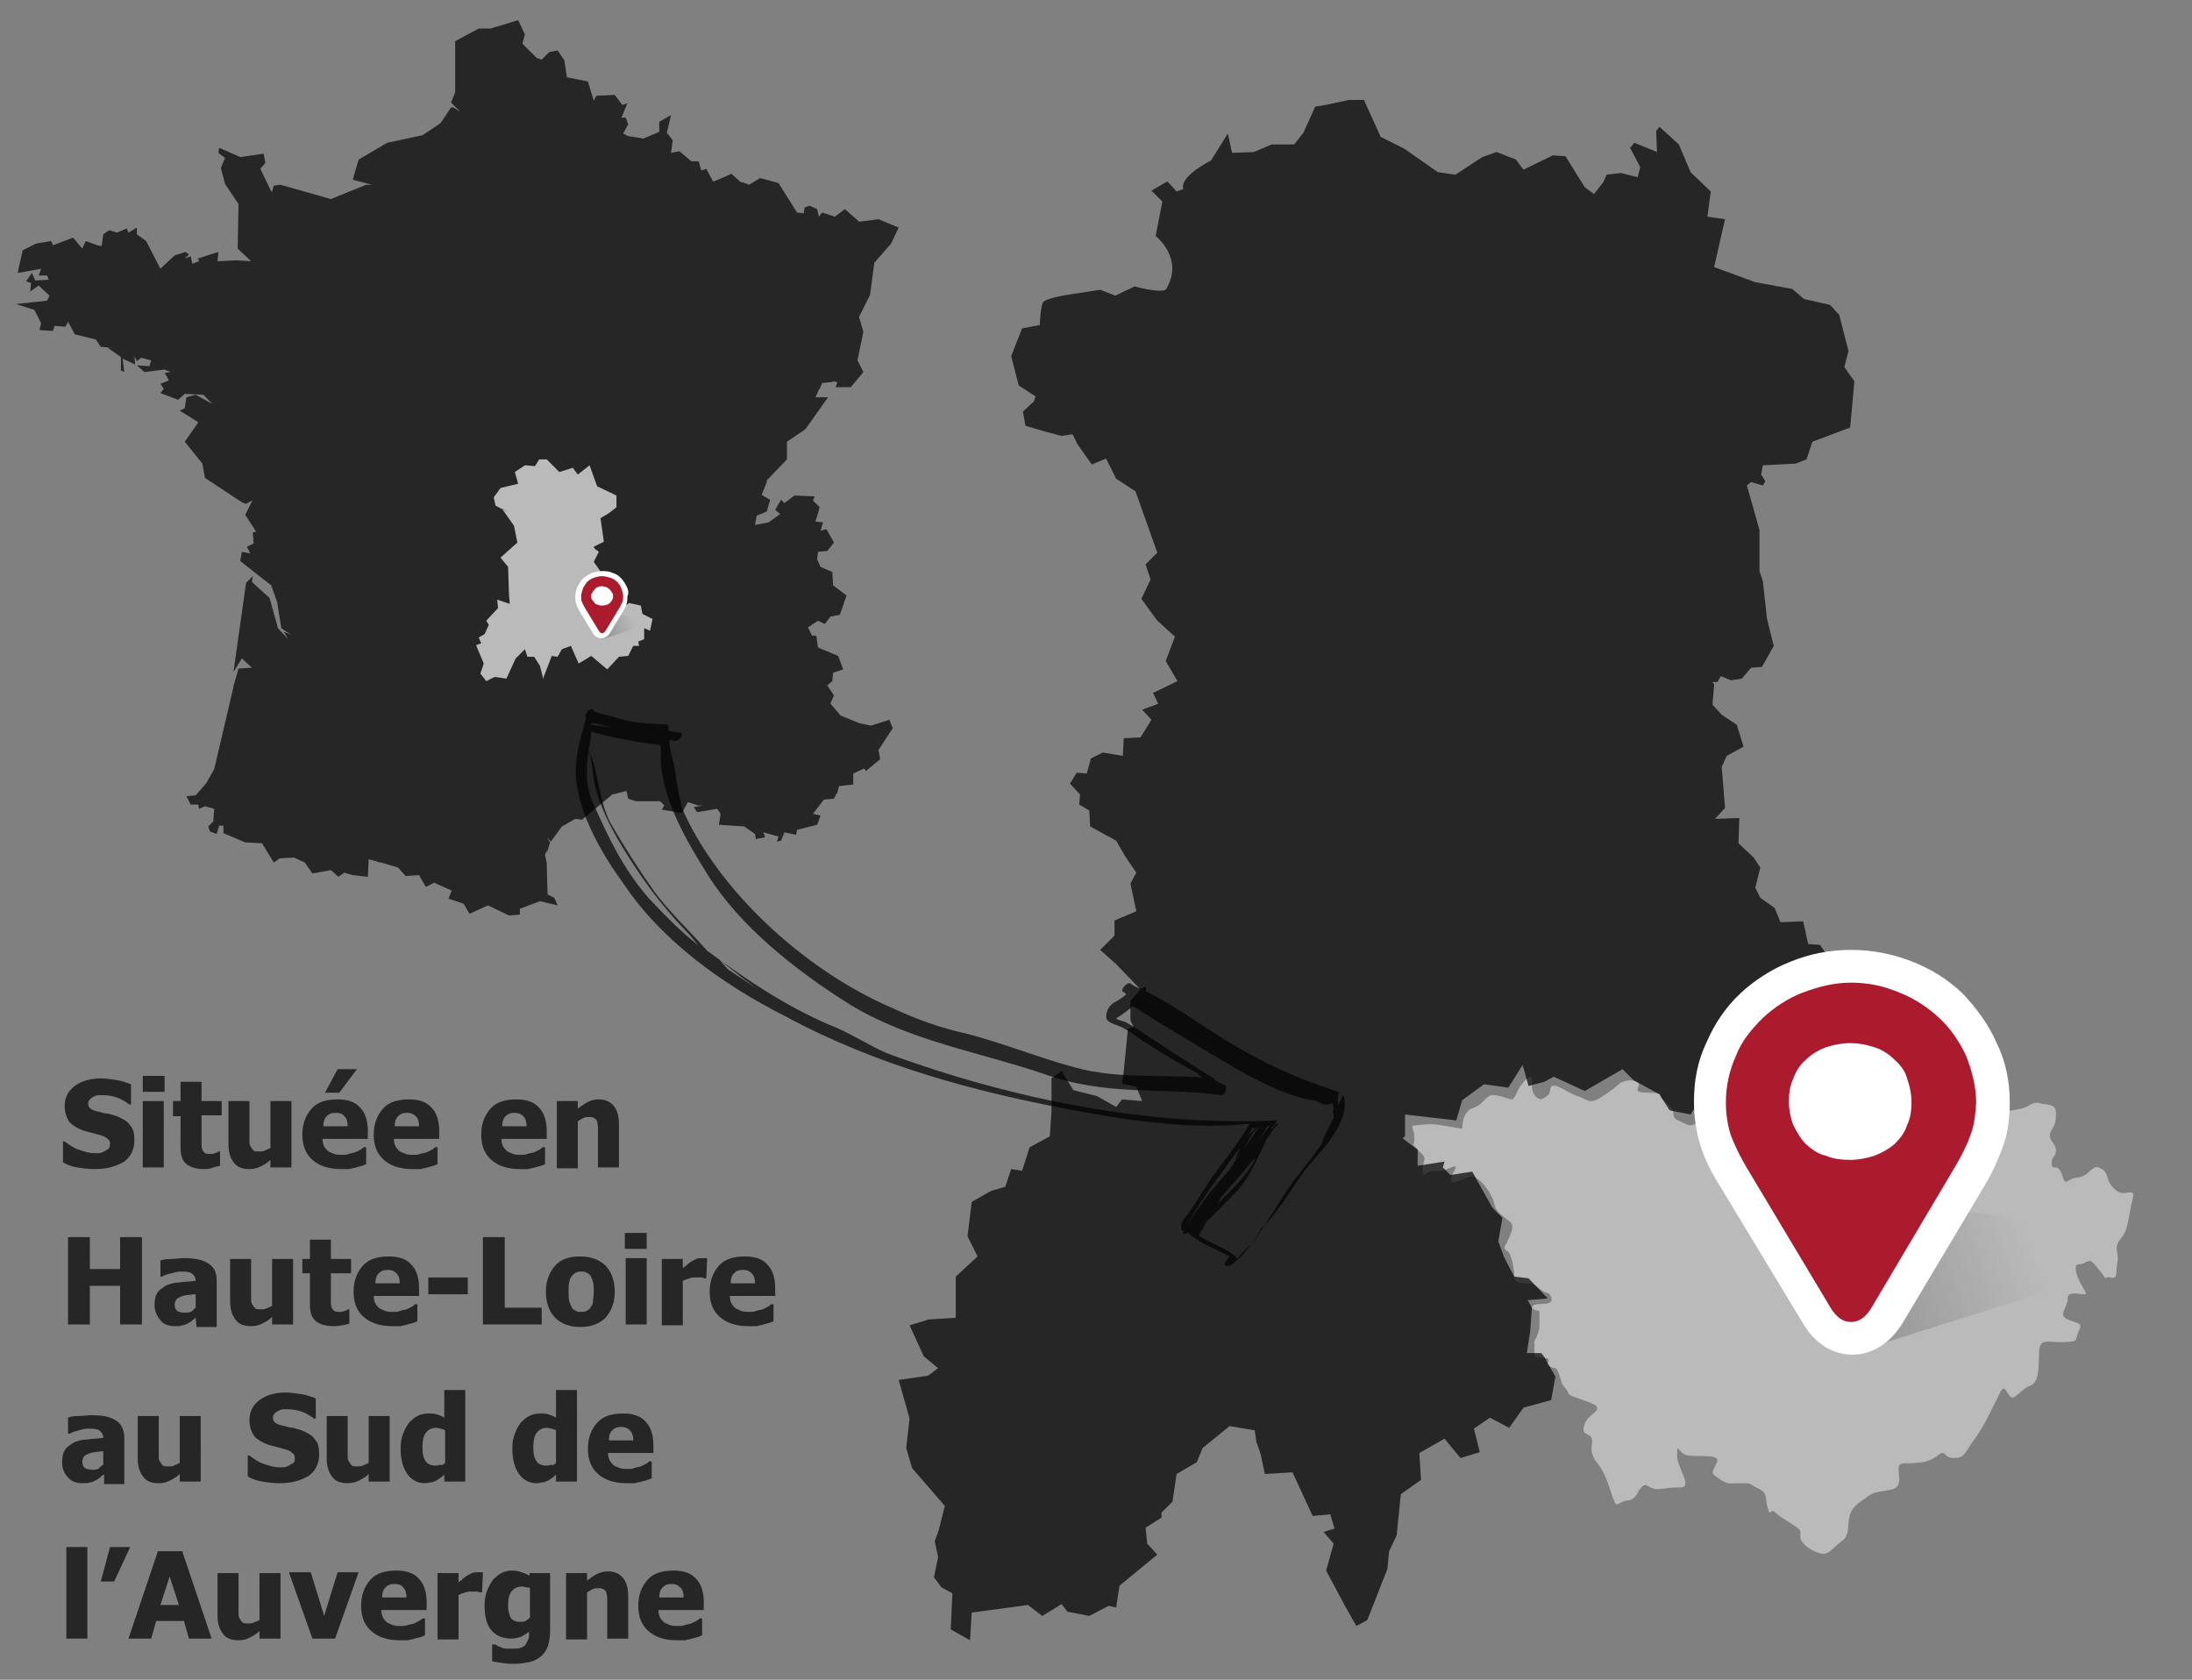 <?xml version="1.0" encoding="utf-8"?>
<!-- Generator: Adobe Illustrator 19.1.0, SVG Export Plug-In . SVG Version: 6.00 Build 0)  -->
<!DOCTYPE svg PUBLIC "-//W3C//DTD SVG 1.1//EN" "http://www.w3.org/Graphics/SVG/1.1/DTD/svg11.dtd">
<svg version="1.1" id="map" xmlns="http://www.w3.org/2000/svg" xmlns:xlink="http://www.w3.org/1999/xlink" x="0px" y="0px"
	 viewBox="-157 320.9 261 200" style="enable-background:new -157 320.9 261 200;" xml:space="preserve">
<rect x="-157" y="320.9" width="261" height="200" fill="#808080" stroke="none"/>
<style type="text/css">
	.st0{opacity:0.7;enable-background:new    ;}
	.st1{fill:none;}
	.st2{fill:#BABABA;}
	.st3{opacity:0.2;fill:url(#marker_shadow_2_);enable-background:new    ;}
	.st4{fill:#AC1A2E;}
	.st5{fill:#FFFFFF;}
	.st6{opacity:0.2;fill:url(#marker_shadow_3_);enable-background:new    ;}
</style>
<g>
	<polyline class="st0" points="-103.2,426.9 -103.6,427.9 -101.8,428.5 -101.1,429.7 -98.9,428.7 -96.4,429.9 -95.1,429.8 
		-95.1,429.1 -92.7,428.2 -90.6,428.7 -91,427.8 -91.8,427.4 -91.9,423.9 -91.9,423.8 -91.9,423.7 -92.1,422.7 -91.9,422.1 
		-91.9,422.5 -91.5,421.2 -91.9,420.6 -91.4,421.1 -90.1,419.3 -89.9,419.2 -88.5,418.4 -87.7,418.5 -84.1,415.5 -82.5,415.1 
		-82.4,415.1 -82.2,416 -81.3,416.3 -81.3,416.3 -78.4,416.3 -77.9,416.8 -78.2,417.3 -75.8,417.7 -75.1,416.4 -73.9,416.8 
		-73.3,416.8 -74.4,417 -74,417.6 -71.6,417.2 -71.2,417.8 -71.4,419.1 -68.4,419.3 -68.4,419.3 -67.1,420.2 -67,420.8 -65.9,420.6 
		-66.1,420 -64.3,420.5 -64.5,421.1 -64,421 -63.6,420 -62.2,420.3 -62.1,419.7 -59.7,419.1 -59.3,418 -60.2,417.8 -58.9,416.1 
		-57.7,416 -57.4,415.4 -57.3,415.3 -57.1,414.5 -55.4,414.3 -55.4,413 -54.1,412.4 -53.9,412.7 -52.2,411.3 -52.4,410.2 
		-50.7,407.6 -51.1,406.6 -53.3,407.3 -54.7,407 -56.9,406.1 -58.1,404.7 -58.1,404.6 -57.7,403.7 -58.5,402.5 -57.9,402 -57.8,401 
		-57.8,401 -56.6,400.6 -57.2,399 -59.6,398 -59.8,396.6 -60.3,396.6 -60.8,395.6 -60.8,395.6 -59.6,394.8 -58.8,395.2 -58.1,394.3 
		-57,394.1 -56.2,391.8 -57.8,390.6 -57.9,389 -59.3,388.4 -59.7,387.5 -59.7,387.4 -59.6,386.6 -58.5,386.5 -57.7,385.5 
		-58.6,383.9 -59.3,384.1 -59,383.1 -59.9,383 -59.4,381.3 -60.2,380.5 -60,380 -62.4,379.9 -63.6,380.8 -64,380.4 -64.7,381.6 
		-64.1,382.1 -65.5,383.1 -67.1,383.4 -67.1,383.4 -66.9,382.3 -65.7,381.8 -65.3,380.4 -66.2,379.9 -66.3,379.8 -65.7,378.3 
		-65.7,378.1 -63.3,375.6 -63.3,373.5 -61.1,372 -58.4,368.2 -59.9,368.2 -59.5,367.3 -59.4,367.2 -59.1,366.5 -58,366.4 
		-57.8,366.3 -57.3,366.4 -57.5,367 -55.7,367 -54.2,365.2 -54.9,363.8 -54.2,360.4 -54.7,358.7 -54.7,358.6 -53.4,356 -52.9,352.2 
		-50.9,349.9 -50,348 -52.4,347 -54.7,347.3 -54.7,347.3 -56.4,345.8 -57.6,346.7 -59.1,346.2 -59.5,346.7 -59.7,345.8 -60.6,345.4 
		-61.2,345.6 -61.3,346.3 -62.1,346.2 -64.3,342.7 -66.5,342.1 -67.8,342.9 -68.6,342.6 -68.8,342.6 -68.9,342.5 -69.9,341.6 
		-72,342.5 -72.1,342.5 -72.8,341.2 -72.9,341 -73.5,341.2 -73.8,340.1 -74.7,340.1 -76.1,338.9 -77.1,339.1 -76.9,337.6 
		-77.6,336.7 -77.1,334.6 -78.5,335.4 -78.5,336.6 -80.4,337.4 -82.2,337.1 -82.8,336.8 -82.2,335.7 -82.5,334.9 -83,334.9 
		-82.3,333.2 -82.9,333.4 -83.8,332.2 -86,332.3 -86.3,332.9 -87,330.6 -89.5,330.1 -89.8,328.1 -90.6,326.9 -91.6,327.1 -92.5,328 
		-93.1,327.8 -94.8,326.1 -94.5,325 -95.3,323.3 -98.6,324.3 -98.8,324.3 -100,324.3 -102.8,325.8 -102.8,331.8 -102.8,331.9 
		-103.3,333.1 -102.2,334.2 -103,333.7 -103.3,333.7 -104.5,335.5 -104.6,335.6 -106.7,337 -110.9,337.9 -114.3,339.9 -115,342.3 
		-112.7,342.9 -113.4,342.9 -117.6,344.6 -123.6,342.9 -124.4,343 -124.6,343.7 -124.7,343.7 -126,341 -125.4,340.3 -125.6,339.2 
		-128.4,339.6 -130.9,338.5 -131,339.1 -130.2,339.7 -130.7,340.9 -130.2,342.8 -128.6,345.2 -128.7,350.5 -127.1,352 -128.8,351.9 
		-128.9,351.9 -131.1,352 -131,350.9 -133.5,351.7 -133.3,351.9 -133.3,352 -134.1,352.3 -134.3,351.4 -135,351.7 -134.5,351.2 
		-134.9,350.9 -136.2,351.3 -137.9,352.9 -139.6,349.6 -140.7,348.8 -140.7,348 -141.7,348.6 -141.9,348.1 -143.1,348.6 -144,348.3 
		-144.7,348.8 -144.9,350.2 -145.4,350.1 -145.4,350.1 -146.8,349.6 -147.2,350.5 -148.3,349.2 -150.7,350.1 -150.9,349.6 
		-152.7,349.9 -154.3,350.7 -154.9,353.4 -152.1,352.9 -152.4,353.7 -151.4,353.7 -151.2,354.2 -152.8,354.3 -153.2,353.4 
		-153.9,354.4 -153.3,354.6 -153.4,355.6 -152.4,354.9 -151.1,356.1 -151.4,356.7 -155.1,357.1 -152.9,357.8 -152.1,359.4 
		-152.3,360.2 -150.7,360.3 -150.5,359.7 -149.2,359.8 -148.9,359.2 -148.1,360.7 -145.7,361.3 -145.6,361.3 -145,362.2 
		-143.6,362.3 -144.2,362.3 -142.6,363.4 -142.6,365 -142.2,365.2 -142.4,363.6 -140.9,364.3 -141,363.3 -140.7,363.9 -140.2,363.5 
		-139,363.8 -139.2,364.5 -140.7,364.4 -139.8,365.2 -137.4,364.9 -136.7,365.2 -137.4,365.3 -137.1,365.8 -137,366 -136.9,366.2 
		-137.9,366.6 -137.5,367.2 -137.9,367.7 -135.8,368.5 -135,367.8 -132.8,367.9 -131.7,369 -133.7,367.9 -134.8,368.2 -135,369.5 
		-135.6,369.8 -133.5,371.1 -133.4,371.2 -135,373.5 -132.9,376.1 -132.6,377.8 -128.2,380.7 -127.7,380.9 -127,380.5 -126.9,380.4 
		-127.8,382.2 -126.5,384.2 -126.9,384.3 -126.8,385.6 -127.6,386 -127.2,386.8 -128.2,386.6 -128.4,387.7 -124.7,390.6 -124,392.6 
		-124,392.6 -123.5,395.7 -122.3,396.5 -123.2,396.1 -122.7,397 -123.9,395.7 -124.9,392.1 -127,390.2 -126.9,389.5 -127.7,390.3 
		-129.2,400.9 -128.2,399.3 -127,400.4 -128.6,400.5 -129.2,402.6 -129.2,402.7 -131.5,412.5 -132.3,413.9 -132.4,414.1 
		-133.7,415.6 -134.8,415.7 -134.3,416.7 -133.4,416.7 -133.3,417.2 -132.6,416.9 -131.5,417.2 -131.6,418.7 -132.2,419.3 
		-132,419.9 -131.2,420.2 -130.9,419.2 -130.4,419.2 -130.4,420.1 -127.8,421.2 -125.8,421.3 -124.4,423.6 -123.7,423.1 -122,423 
		-122,423 -120.7,423.6 -119.8,424.9 -117.6,424.5 -116.7,425.3 -116,424.8 -115,425.1 -114.9,425.1 -113.2,425.3 -113.1,423.2 
		-111.7,423.6 -111.6,423.6 -109.6,424.2 -108.7,425.2 -107.1,425.1 -106.3,426.5 -105.3,426 -103.3,426.9 	"/>
	<polyline class="st1" points="-103.2,426.9 -103.6,427.9 -101.8,428.5 -101.1,429.7 -98.9,428.7 -96.4,429.9 -95.1,429.8 
		-95.1,429.1 -92.7,428.2 -90.6,428.7 -91,427.8 -91.8,427.4 -91.9,423.9 -91.9,423.8 -91.9,423.7 -92.1,422.7 -91.9,422.1 
		-91.9,422.5 -91.5,421.2 -91.9,420.6 -91.4,421.1 -90.1,419.3 -89.9,419.2 -88.5,418.4 -87.7,418.5 -84.1,415.5 -82.5,415.1 
		-82.4,415.1 -82.2,416 -81.3,416.3 -81.3,416.3 -78.4,416.3 -77.9,416.8 -78.2,417.3 -75.8,417.7 -75.1,416.4 -73.9,416.8 
		-73.3,416.8 -74.4,417 -74,417.6 -71.6,417.2 -71.2,417.8 -71.4,419.1 -68.4,419.3 -68.4,419.3 -67.1,420.2 -67,420.8 -65.9,420.6 
		-66.1,420 -64.3,420.5 -64.5,421.1 -64,421 -63.6,420 -62.2,420.3 -62.1,419.7 -59.7,419.1 -59.3,418 -60.2,417.8 -58.9,416.1 
		-57.7,416 -57.4,415.4 -57.3,415.3 -57.1,414.5 -55.4,414.3 -55.4,413 -54.1,412.4 -53.9,412.7 -52.2,411.3 -52.4,410.2 
		-50.7,407.6 -51.1,406.6 -53.3,407.3 -54.7,407 -56.9,406.1 -58.1,404.7 -58.1,404.6 -57.7,403.7 -58.5,402.5 -57.9,402 -57.8,401 
		-57.8,401 -56.6,400.6 -57.2,399 -59.6,398 -59.8,396.6 -60.3,396.6 -60.8,395.6 -60.8,395.6 -59.6,394.8 -58.8,395.2 -58.1,394.3 
		-57,394.1 -56.2,391.8 -57.8,390.6 -57.9,389 -59.3,388.4 -59.7,387.5 -59.7,387.4 -59.6,386.6 -58.5,386.5 -57.7,385.5 
		-58.6,383.9 -59.3,384.1 -59,383.1 -59.9,383 -59.4,381.3 -60.2,380.5 -60,380 -62.4,379.9 -63.6,380.8 -64,380.4 -64.7,381.6 
		-64.1,382.1 -65.5,383.1 -67.1,383.4 -67.1,383.4 -66.9,382.3 -65.7,381.8 -65.3,380.4 -66.2,379.9 -66.3,379.8 -65.7,378.3 
		-65.7,378.1 -63.3,375.6 -63.3,373.5 -61.1,372 -58.4,368.2 -59.9,368.2 -59.5,367.3 -59.4,367.2 -59.1,366.5 -58,366.4 
		-57.8,366.3 -57.3,366.4 -57.5,367 -55.7,367 -54.2,365.2 -54.9,363.8 -54.2,360.4 -54.7,358.7 -54.7,358.6 -53.4,356 -52.9,352.2 
		-50.9,349.9 -50,348 -52.4,347 -54.7,347.3 -54.7,347.3 -56.4,345.8 -57.6,346.7 -59.1,346.2 -59.5,346.7 -59.7,345.8 -60.6,345.4 
		-61.2,345.6 -61.3,346.3 -62.1,346.2 -64.3,342.7 -66.5,342.1 -67.8,342.9 -68.6,342.6 -68.8,342.6 -68.9,342.5 -69.9,341.6 
		-72,342.5 -72.1,342.5 -72.8,341.2 -72.9,341 -73.5,341.2 -73.8,340.1 -74.7,340.1 -76.1,338.9 -77.1,339.1 -76.9,337.6 
		-77.6,336.7 -77.1,334.6 -78.5,335.4 -78.5,336.6 -80.4,337.4 -82.2,337.1 -82.8,336.8 -82.2,335.7 -82.5,334.9 -83,334.9 
		-82.3,333.2 -82.9,333.4 -83.8,332.2 -86,332.3 -86.3,332.9 -87,330.6 -89.5,330.1 -89.8,328.1 -90.6,326.9 -91.6,327.1 -92.5,328 
		-93.1,327.8 -94.8,326.1 -94.5,325 -95.3,323.3 -98.6,324.3 -98.8,324.3 -100,324.3 -102.8,325.8 -102.8,331.8 -102.8,331.9 
		-103.3,333.1 -102.2,334.2 -103,333.7 -103.3,333.7 -104.5,335.5 -104.6,335.6 -106.7,337 -110.9,337.9 -114.3,339.9 -115,342.3 
		-112.7,342.9 -113.4,342.9 -117.6,344.6 -123.6,342.9 -124.4,343 -124.6,343.7 -124.7,343.7 -126,341 -125.4,340.3 -125.6,339.2 
		-128.4,339.6 -130.9,338.5 -131,339.1 -130.2,339.7 -130.7,340.9 -130.2,342.8 -128.6,345.2 -128.7,350.5 -127.1,352 -128.8,351.9 
		-128.9,351.9 -131.1,352 -131,350.9 -133.5,351.7 -133.3,351.9 -133.3,352 -134.1,352.3 -134.3,351.4 -135,351.7 -134.5,351.2 
		-134.9,350.9 -136.2,351.3 -137.9,352.9 -139.6,349.6 -140.7,348.8 -140.7,348 -141.7,348.6 -141.9,348.1 -143.1,348.6 -144,348.3 
		-144.7,348.8 -144.9,350.2 -145.4,350.1 -145.4,350.1 -146.8,349.6 -147.2,350.5 -148.3,349.2 -150.7,350.1 -150.9,349.6 
		-152.7,349.9 -154.3,350.7 -154.9,353.4 -152.1,352.9 -152.4,353.7 -151.4,353.7 -151.2,354.2 -152.8,354.3 -153.2,353.4 
		-153.9,354.4 -153.3,354.6 -153.4,355.6 -152.4,354.9 -151.1,356.1 -151.4,356.7 -155.1,357.1 -152.9,357.8 -152.1,359.4 
		-152.3,360.2 -150.7,360.3 -150.5,359.7 -149.2,359.8 -148.9,359.2 -148.1,360.7 -145.7,361.3 -145.6,361.3 -145,362.2 
		-143.6,362.3 -144.2,362.3 -142.6,363.4 -142.6,365 -142.2,365.2 -142.4,363.6 -140.9,364.3 -141,363.3 -140.7,363.9 -140.2,363.5 
		-139,363.8 -139.2,364.5 -140.7,364.4 -139.8,365.2 -137.4,364.9 -136.7,365.2 -137.4,365.3 -137.1,365.8 -137,366 -136.9,366.2 
		-137.9,366.6 -137.5,367.2 -137.9,367.7 -135.8,368.5 -135,367.8 -132.8,367.9 -131.7,369 -133.7,367.9 -134.8,368.2 -135,369.5 
		-135.6,369.8 -133.5,371.1 -133.4,371.2 -135,373.5 -132.9,376.1 -132.6,377.8 -128.2,380.7 -127.7,380.9 -127,380.5 -126.9,380.4 
		-127.8,382.2 -126.5,384.2 -126.9,384.3 -126.8,385.6 -127.6,386 -127.2,386.8 -128.2,386.6 -128.4,387.7 -124.7,390.6 -124,392.6 
		-124,392.6 -123.5,395.7 -122.3,396.5 -123.2,396.1 -122.7,397 -123.9,395.7 -124.9,392.1 -127,390.2 -126.9,389.5 -127.7,390.3 
		-129.2,400.9 -128.2,399.3 -127,400.4 -128.6,400.5 -129.2,402.6 -129.2,402.7 -131.5,412.5 -132.3,413.9 -132.4,414.1 
		-133.7,415.6 -134.8,415.7 -134.3,416.7 -133.4,416.7 -133.3,417.2 -132.6,416.9 -131.5,417.2 -131.6,418.7 -132.2,419.3 
		-132,419.9 -131.2,420.2 -130.9,419.2 -130.4,419.2 -130.4,420.1 -127.8,421.2 -125.8,421.3 -124.4,423.6 -123.7,423.1 -122,423 
		-122,423 -120.7,423.6 -119.8,424.9 -117.6,424.5 -116.7,425.3 -116,424.8 -115,425.1 -114.9,425.1 -113.2,425.3 -113.1,423.2 
		-111.7,423.6 -111.6,423.6 -109.6,424.2 -108.7,425.2 -107.1,425.1 -106.3,426.5 -105.3,426 -103.3,426.9 	"/>
	<polyline class="st2" points="-95.8,383.5 -96.5,381.9 -98,381 -98.2,380.2 -98.2,380.1 -97.4,379 -95.3,378.5 -95.7,377.1 
		-94.5,376.3 -93.3,376.4 -92.8,375.6 -91.9,375.6 -90.4,377.1 -88.8,376.6 -88.2,377.4 -86.8,376.3 -86.8,376.3 -85.9,378.8 
		-83.6,379.9 -83.6,381.3 -84.5,382 -85.5,382.6 -85.1,385.4 -86.3,386 -86.3,386.1 -86.1,386.3 -85.7,386.6 -86.3,387.8 
		-83.7,391.5 -84.5,393.2 -84.3,393.2 -83,393.3 -82.1,392.7 -80.7,393 -80.5,394 -79.3,394.6 -79.6,396 -80.3,395.7 -80.3,397 
		-81,397.3 -80.9,397.8 -81.6,397.8 -82.2,399 -83.3,399.1 -84.7,400.6 -86.6,399 -88.1,399.9 -88.9,398.1 -89,397.8 -90.1,398.2 
		-90.6,399.1 -91.3,399 -92.3,401.6 -92.3,401.8 -92.7,400.2 -93.4,399.1 -94.2,399.1 -94.5,398.2 -95.6,399.3 -96.7,401.7 
		-98.1,401.5 -99.1,402 -99.8,401.1 -99.4,399.9 -100.2,398 -100.3,397.7 -99.7,397.5 -100,396.8 -99.3,396.4 -98.8,395.3 
		-99.1,394.8 -97.7,393.3 -97.8,392.3 -96.3,392.8 -96.4,391.6 -96.5,388.4 -97.4,387.3 -97.3,387.2 -95.4,385.5 -95.8,383.5 
		-96.5,381.9 -98,381.1 -98.2,380.2 -98.2,380.1 	"/>
</g>
<g>
	<path class="st0" d="M-1.6,460.2c1.5-1.9,5.5-5.6,4.6-8.8c-0.1-0.2-0.3,0.1-0.2,0.1c0,0-0.2,0.5-0.5,1c0-0.4,0-0.9,0.1-1.5
		c0.1-0.1-0.1-0.1-0.1-0.1l-0.1,0c0,0,0,0-0.1-0.1c-4.7-1.5-8.6-3.3-13.1-6c-3.2-2-6.2-4.2-9.6-5.9c0.1-0.2,0.1-0.5,0-0.5
		c-0.2,0.1-0.3,0.1-0.6,0.2c-0.4-0.1-0.8-0.3-1.2-0.6c-0.4-0.2-1.2,0.7-0.9,1c0.2,0,0.3,0.2,0.4,0.3c-0.5,0.4-0.9,0.7-1.5,1
		c-0.5,0.3-1.1,1.2-0.8,2c0.2,0.3,0.9,0.6,1.3,0.7c1.3,0.5,2.5,1.6,3.7,2.3c1.7,1.1,3.9,2.4,5.8,3.4c0.1,0.2,0.4,0.3,0.5,0.5
		c-5.2-0.4-9.9,0.2-15.1-1.2c-4.1-1.1-8.6-2.9-12.8-4c-3.2-0.7-6-1.7-9-3.1c-10.7-4.6-20.9-14.3-25-23.8c-0.3-1.5-0.7-3-0.8-4.4
		c-0.2-1.2-0.7-2.5-0.7-3.7c0.3,0,0.5,0,0.4,0c0,0.1,0.1,0.1,0.1,0.1c0.1,0.1,0.2,0,0.2,0c0.2,0,0.4-0.1,0.6-0.3
		c0.1-0.1,0.2-0.2,0.2-0.5c0-0.1-0.1-0.2-0.3-0.2c-0.4,0-0.9-0.1-1.3-0.2c0-0.1,0-0.4,0-0.5s-0.1-0.2-0.1-0.2
		c-1.9-0.2-3.4-0.1-5.3-0.6c-1.2-0.4-2.3-0.6-3.5-1c0.1-0.1,0-0.1,0-0.1c0-0.4-0.9,0-0.8,0.2c-0.1,0.1,0,0.2,0,0.1
		c-0.2,0.1-0.3,0.4-0.1,0.5l0,0c-0.7,2.7-1.6,5.2-1.1,8.2c0.6,3.8,2.9,8,5.6,11.7c4.5,6.7,11.7,11.9,19.2,15.7
		c11.1,6,23.1,9.1,34.4,11.2c7.5,1.4,14.4,2.3,20.9,1.6c-1.5,2.6-3.5,4.9-5.1,7.3c-0.8,1.2-1.5,2.5-2.4,3.6
		c-0.5,0.7-0.8,0.9-0.6,1.8c0.1,0.2,0.6-0.2,0.6-0.3c0-0.8,2.9-4.8,3-5c0.7-1,1.4-1.8,2.1-2.9c0.5-0.7,1.2-1.4,1.6-2.2
		c-0.4,0.6-0.6,1.3-0.9,1.8c0,0.2,0.2,0,0.1,0c0.3-0.4,0.8-0.9,1-1.3c0.3-0.5,0.6-1.1,0.9-1.6c0.2-0.3,0.8-0.7,1-1.1
		c-1.1,1.8-2.6,3.5-3.7,5.4l-0.1,0.1c-2.1,2.3-4,4.7-5.4,7.3c-0.2,0.3,0.3,0.3,0.5,0c1.1,1.2,3.6,2.1,5,2.9
		c-0.2,0.2-0.3,0.4-0.5,0.7c-0.4,0.6,0.5,0.5,0.9,0.2c1.3-1.1,2.3-2.4,3.2-3.9c0.1-0.1,0.1-0.1,0-0.2C-5,465.6-3.5,462.8-1.6,460.2
		 M-79.3,408c-0.2,0-0.4,0-0.8-0.1C-79.7,408-79.4,408.1-79.3,408 M-86.5,407L-86.5,407c0.8,0.1,1.6,0.3,2.4,0.5
		c-0.9-0.1-1.5-0.2-2.5-0.3C-86.5,407.1-86.6,407.1-86.5,407 M-79.8,427.8c-3.1-3.6-4.8-7.3-6.5-11.1c-1.1-2.3-0.9-4.4-0.6-6.5
		c0.5,1.5,0.4,3.2,0.8,4.5c0.9,3.3,2.6,6.2,4.7,9.4c1.9,2.9,3.9,5.4,6.4,8c0.3,0.3,0.7,0.9,1.2,1.4C-76.1,431.7-78,429.7-79.8,427.8
		 M-70.2,436.4c-0.4-0.3-0.8-0.9-1.2-1.3c1.8,1.5,3.7,3,5.7,4.3C-67.2,438.4-68.7,437.4-70.2,436.4 M-8.6,456.5
		c0.3-0.4,0.5-1,0.7-1.3c0.1,0,0.3,0,0.5,0C-7.9,455.6-8.3,456-8.6,456.5 M-6.8,455L-6.8,455c0.1,0.1,0,0.1,0,0.1L-6.8,455
		 M-6.1,455c0.1,0,0.2-0.1,0.3-0.1c-0.5,0.7-0.9,1.2-1.4,1.8C-6.7,456-6.3,455.4-6.1,455 M-7.6,458.8c-0.1,0.1,0,0.2,0,0.2
		c-1.1,2.1-2.8,3.6-4.5,5.3c0.1-0.2,0.3-0.5,0.4-0.7C-10.2,461.8-8.9,460.4-7.6,458.8 M-13.3,465.3L-13.3,465.3L-13.3,465.3
		C-13.3,465.2-13.3,465.3-13.3,465.3 M-10,470.4c-1.1-0.9-3.1-1.6-4.3-2.4c0.4-0.6,0.7-1,0.9-1.6c1.3-1.2,2.5-2.5,3.8-3.8
		c1.5-1.7,2.3-3.8,3.3-5.8c0-0.2,0-0.2,0.1-0.2c0.4-0.6,0.7-1.2,1.3-1.7c0.1-0.1,0.1-0.4-0.1-0.2c-0.2,0.1-0.3,0.4-0.6,0.6
		c0-0.2,0-0.2,0.1-0.2c0.2-0.2,0.8-0.9,0.3-0.8c-14.2,0.7-30.5-2.2-46.2-8c-2.3-1-4.5-2.5-6.9-3.4c-5.3-2.3-9.9-5.4-14.5-8.8
		c-2.2-2.5-4.6-4.7-6.4-7.2c-1.9-2.7-3.6-5.4-5.1-8c-1.5-2.9-1.3-5.8-2.6-8.7c0.1-0.7,0.3-1.5,0.3-2.2c1.7,0.6,6.1,1.4,8.2,1.6l0,0
		c0,0.1,0.1,0.4,0.1,0.6c-0.3,4.7,2.3,9.7,5.6,14.9c3.8,6.1,10.5,11.4,16.9,15.4c7,4.3,15.5,5.7,22.9,8.2c7.7,2.8,14,1.6,21.4,2.6
		c0.4,0,0.7-1.2,0.3-1.2c-0.1-0.1-0.1-0.1-0.1,0l-0.1-0.1c-0.3-0.1-0.6-0.3-1-0.5c0-0.2,0-0.1-0.1-0.2c-3.2-2-6.4-4.1-9.6-6.2
		c-0.8-0.4-0.5-0.4-1.2-0.6c-1.2-0.4-0.8-0.3-0.4-0.6c0.6-0.4,1.1-0.8,1.6-1.2c4.1,2.6,8.3,5.1,12.4,7.5c3.3,1.9,6.3,3.3,9.5,3.8
		c0.4,0.3,1,0.5,1.2,0.4l0.7-0.1c0.1,0.3,0.1,0.6,0,0.9c0.1,0.3,0,0.5,0.1,0.8c-0.8,1.5-1.7,3.3-1.2,2.7c-1.4,2.3-3.2,4.1-4.6,6.3
		c-1.3,2-2.5,4-3.8,5.8c-0.7,0.7-1.4,1.3-1.9,2C-10,470.3-10,470.3-10,470.4"/>
</g>
<g id="marker_1">
	
		<linearGradient id="marker_shadow_2_" gradientUnits="userSpaceOnUse" x1="-248.959" y1="992.23" x2="-251.849" y2="993.246" gradientTransform="matrix(1.24 0 0 1.24 226.987 -836.024)">
		<stop  offset="0" style="stop-color:#000000;stop-opacity:0"/>
		<stop  offset="1" style="stop-color:#000000"/>
	</linearGradient>
	<path id="marker_shadow" class="st3" d="M-85.3,397l4.3-1.4c0,0-0.4-1.1-1.1-1.3c-0.6-0.2-2.3-0.2-2.3-0.2L-85.3,397z"/>
	<path id="marker" class="st4" d="M-85.3,396.6c-0.2,0-0.5-0.1-0.7-0.4l-1.7-2.8c-0.1-0.2-0.2-0.4-0.3-0.7c-0.1-0.2-0.1-0.5-0.1-0.8
		c0-0.4,0.1-0.7,0.2-1.1c0.1-0.3,0.3-0.6,0.6-0.9c0.3-0.2,0.6-0.4,0.9-0.6c0.3-0.1,0.7-0.2,1.1-0.2c0.4,0,0.8,0.1,1.1,0.2
		c0.3,0.1,0.6,0.3,0.9,0.6c0.3,0.2,0.5,0.5,0.6,0.9c0.2,0.3,0.2,0.7,0.2,1.1c0,0.3,0,0.5-0.1,0.8c-0.1,0.2-0.2,0.5-0.3,0.7l-1.7,2.8
		C-84.8,396.6-85.1,396.6-85.3,396.6z M-85.3,391.1c-0.1,0-0.2,0-0.3,0.1c-0.1,0-0.2,0.1-0.3,0.2c-0.1,0.1-0.1,0.2-0.2,0.3
		c0,0.1-0.1,0.2-0.1,0.3c0,0.1,0,0.2,0.1,0.3c0,0.1,0.1,0.2,0.2,0.3c0.1,0.1,0.2,0.1,0.3,0.2c0.1,0,0.2,0.1,0.3,0.1
		c0.1,0,0.2,0,0.3-0.1c0.1,0,0.2-0.1,0.3-0.2c0.1-0.1,0.1-0.2,0.2-0.3c0-0.1,0.1-0.2,0.1-0.3c0-0.1,0-0.2-0.1-0.3
		c0-0.1-0.1-0.2-0.2-0.3c-0.1-0.1-0.2-0.1-0.3-0.2C-85,391.1-85.1,391.1-85.3,391.1z"/>
	<g id="marker_border">
		<path class="st5" d="M-82.4,390.7c-0.2-0.4-0.4-0.7-0.7-1c-0.3-0.3-0.6-0.5-1-0.6c-0.4-0.2-0.8-0.2-1.2-0.2
			c-0.4,0-0.8,0.1-1.2,0.2c-0.4,0.2-0.7,0.4-1,0.6c-0.3,0.3-0.5,0.6-0.7,1c-0.2,0.4-0.3,0.8-0.3,1.2c0,0.3,0,0.6,0.1,0.9
			c0.1,0.3,0.2,0.5,0.3,0.7l1.7,2.8c0.3,0.5,0.8,0.6,1,0.6c0.2,0,0.7-0.1,1-0.6l0,0l0,0l1.7-2.8c0.1-0.2,0.3-0.5,0.3-0.7
			c0.1-0.3,0.1-0.6,0.1-0.9C-82.1,391.5-82.2,391.1-82.4,390.7z M-82.9,392.6c-0.1,0.2-0.2,0.4-0.3,0.6l-1.7,2.8
			c-0.1,0.2-0.3,0.3-0.4,0.3c-0.1,0-0.3-0.1-0.4-0.3l-1.7-2.8c-0.1-0.2-0.2-0.4-0.3-0.6c-0.1-0.2-0.1-0.4-0.1-0.7
			c0-0.3,0.1-0.6,0.2-0.9c0.1-0.3,0.3-0.5,0.5-0.8c0.2-0.2,0.5-0.4,0.8-0.5c0.3-0.1,0.6-0.2,1-0.2c0.3,0,0.7,0.1,1,0.2
			c0.3,0.1,0.6,0.3,0.8,0.5c0.2,0.2,0.4,0.5,0.5,0.8c0.1,0.3,0.2,0.6,0.2,0.9C-82.8,392.2-82.8,392.4-82.9,392.6z"/>
		<path class="st5" d="M-84.4,391.1c-0.1-0.1-0.2-0.2-0.4-0.3c-0.2,0-0.3-0.1-0.5-0.1c-0.2,0-0.3,0-0.5,0.1c-0.1,0-0.3,0.1-0.4,0.3
			c-0.1,0.1-0.2,0.2-0.3,0.4c-0.1,0.1-0.1,0.3-0.1,0.4c0,0.2,0,0.3,0.1,0.4c0.1,0.1,0.2,0.3,0.3,0.4c0.1,0.1,0.2,0.2,0.4,0.2
			c0.2,0.1,0.3,0.1,0.5,0.1c0.2,0,0.3,0,0.5-0.1c0.2,0,0.3-0.1,0.4-0.2c0.1-0.1,0.2-0.2,0.3-0.4c0.1-0.1,0.1-0.3,0.1-0.4
			c0-0.2,0-0.3-0.1-0.4C-84.2,391.3-84.3,391.2-84.4,391.1z"/>
	</g>
</g>
<g>
	<path class="st2" d="M29,485.7c0,0-0.5-1.9-0.8-1.9c-0.4,0-1.1-0.4-1.1-0.4s0.7-0.8-0.1-0.8s-1.3-0.2-1.3-0.2v-1.8
		c0,0,0.6-1.1,0.6-1.8c0-0.7,0-1.8,0-1.8s-1.2-0.2-0.8-0.6s1.4-0.1,2-0.4c0.5-0.2,0.2-1.1-0.4-1.2s-1.2-1.1-2.1-1.1
		c-0.8,0-1.7,0-1.7-0.8s-0.2-1.9-0.5-2.6c-0.2-0.7-1.1-0.4-0.4-1.4c0.6-1.2,0.8-1.9,0.6-2.3s-1.8-1.2-2-2.1
		c-0.2-1.1-1.1-2.5-1.9-3.1c-0.8-0.6-0.6-0.6-1.9-0.1c-1.2,0.5-1.4,0.5-1.4-0.1s1.2-1.8,0-1.3s-1.1,0.4-2,0.4
		c-1.1,0-1.4,1.1-1.4-0.1s0.5-1.2,0-1.8c-0.5-0.5-1.1-1.2-1.1-1.2l-0.4,0.1c0.6,0,0.5-0.6,0.5-1.2s-0.6-1.2,0.1-1.2
		c0.7-0.1,1.9-0.2,2.6-0.1c0.7,0.1,3,0.5,3,0.5s0-1.2,0.5-1.9c0.5-0.6,0.5-0.4,1.3-0.8c0.8-0.5,0.8-0.8,1.4-1.2s2.4,0.4,2.7,0.4
		c0.4,0,0.6-1.1,1.2-1.8c0.5-0.7,1.2-1.2,1.2-0.6s-0.1,1.4,0.4,2c0.5,0.5,0.7,0.5,1.4,0s0-1.4,1.1-1.2c1.1,0.4,1.2,0.7,2.5,1.2
		c1.3,0.4,1.4,1.1,2.9,0.1c1.3-0.8,1.8-1.3,2.3-1.7c0.5-0.2,1.3-0.5,2,0c0.6,0.5-1.1,1.2,1.3,1.2c2.4,0.1,0.6,0.1,2.1,1.2
		c1.4,1.1,0.4,1.7,1.4,2.1c1.2,0.5,1.2,0.8,2.1,0.4c0.8-0.5,0.8-0.4,1.2-1.8c0.2-1.3-0.2-2.5,1.1-1.3c1.2,1.2,1.2,1.4,2,1.4
		s1.2-0.1,1.4,0.5c0.2,0.6,1.2,1.1,2.1,0.7c0.8-0.2,1.3-0.5,1.4-1.2s0.1-1.2,0.5-1.4s0.5-1.1,1.2-0.2c0.7,0.7,0.4,1.2,0.4,1.2
		l1.8-1.1c0,0,0-0.1,0.1,1.1s1.1,1.3,1.1,1.3l0.2,0.2c0.4,1.2,1.3,1.7,1.9,0.7c0.5-0.8,1.7-1.7,2.5-2.3c0.8-0.6,1.3-2.5,2-0.5
		c0.6,2,0.4,3,0.7,3.2c0.4,0.2-0.1-1.1,1.7-1.2c1.8-0.2,1.2-0.4,1.9,0.1c0.7,0.5,2,0.6,2-0.1s-0.2-1.4,0.2-1.2
		c0.5,0.2,1.3-0.2,1.9-0.7c0.5-0.5,0.4-0.4,0.7,0.1c0.4,0.5,0.8,0.7,1.2-0.5c0.2-1.2,0.6-2,1.2-1.2c0.5,0.7,0.4,1.2,1.3,1.8
		c1.1,0.5,2.1-0.5,3.1,0s-0.2,1.1,1.4,0.7c1.8-0.2,1.7-1.1,2.9-0.7c1.2,0.2,1.8,0.1,1.8,1.2s-0.1,1.2-0.6,2.1
		c-0.5,1.1,0.7,1.4,0.6,2.4c-0.1,0.8-0.5,0.5-0.5,1.4c0,1.1,0.6-0.2,1.2,1.3c0.5,1.7,0.5,0.5,1.9,0.4s1.7-1.7,2.7-1.1
		c1.2,0.6,0.4,1.3,1.7,2.5c1.2,1.2,2.6-0.6,2.1,1.3c-0.5,2-0.4,3.3-1.3,4.5c-1.1,1.2-0.2,1.7-0.5,3c-0.2,1.3,0.1,1.9-0.8,1.7
		c-1.1-0.2-0.1,0.7-1.2-0.7c-1.1-1.4-1.1-1.4-1.8-1.1c-0.7,0.5-1.3-0.2-1.1,1.2c0.4,1.4,1.4,2.5,1.1,2.6c-0.5,0.1-2.1-0.5-2.1,0.5
		c0,1.1-1.2,2,0,2.5s1.9,0.4,1.3,1.4c-0.5,1.2,0.1,1.2-1.7,1.3s-2.9-0.6-3,1.1s0.1,3.7-1.1,4.1c-1.2,0.5-1.9,1.9-2.4,1.2
		c-0.5-0.6-0.6-1.3-1.1-0.5c-0.4,0.8-2,4.3-3.2,5.8c-1.2,1.7-1.1,2.1-2.4,2.1s-0.8-1.2-2-0.2c-1.2,0.8-1.9,0.7-2.7,0.8
		c-0.8,0.1-1.2-0.1-1.7,0.2c-0.5,0.4,0.6,2.5-0.8,2.9s-2.1,0.1-3.3,1.1c-1.2,0.8-1.9,1.3-2,3s-0.4,1.8-1.2,2.4
		c-0.7,0.6-1.2,1.3-1.9,1.2c-0.7-0.1-1.8-0.6-2.4-1.4s0.2-1.1-0.6-1.7c-0.8-0.6-2.3-1.4-2.7-1.9c-0.5-0.4-0.5,0.7-0.8-0.4
		c-0.4-1.2,0.1-1.8-1.2-2.4c-1.2-0.6-0.6-0.6-2.1-0.6c-1.4,0-1.3,0.2-2.3-0.4c-0.8-0.6-1.2-0.6-0.8-1.4c0.4-0.8,0.8-1.3-0.6-1.4
		s-2.6,0.1-3.2-0.4s-0.6-1.1-0.6,0.4c0,1.3,1.9,3.7,0.4,3.7s-1.2,0.1-2.6,0.2s-1.4-1.2-2.3,0.1c-0.7,1.2-0.8,1.2-1.7,1.3
		c-0.7,0.2-1.1,0.8-1.3,0c-0.4-0.8-0.8-3-2-4.5c-1.2-1.4-0.4-2.3-0.7-3c-0.4-0.7-1.3-0.2-0.8-1.7c0.5-1.3,2.7-1.7,0.6-2.5
		s-2.6-0.8-2.6-1.3L29,485.7z"/>
	<g class="st0">
		<g>
			<path d="M62.9,439.9l-0.2-3.7l-1.2-0.2l-1.8-2.6l-1.4-0.1l-0.6-2.7l-2.7,0.1l-0.7-1.7l-1.7-1.2l-0.6-1.2l0.6-2.4l-0.8-1.2
				l-1.8-1.7l0.1-3l-2.9,0.1l1.2-1.3l-0.4-4.9l0.6-1.3l2-1.1l-0.8-2.6L48,406l-1.1-1.2l0.2-2.4l-0.2-0.3h0.6l0.4-0.7l1.2,0.5
				l1.3-0.2l1.1-1.3l1.3-0.1l1.4-2.5l-0.8-3.2l-0.5-4.5l-0.4-1.2V384l-1.5-5.3l0.5-0.4l1.4,0.4l0.3-0.5l-0.5-0.8l0.2-1.1l3.9-0.2
				l1.3-0.5l0.7-2.1l4.5-1.7l0.5-5.5l-1.2-1.7l0.5-1.9l-1.1-4.3l-1.1-1.2l-3.1-0.7l-1.4-1.2l-4.4-0.8l-4.9-1.8l1.3-5.7l-2.1-0.3
				l0.4-3l-2.4-2.3l-1.4-3.3l-2.3-2.1l-0.4,0.5l0.1,2.5l-2.7-1.1l-0.5,0.6l1.2,2.3L38,342l-2-0.5l-1.7,0.2l-0.4,0.9l-1.1,1.4
				l-1.1-0.8l-2.3-3.7l-1.5-0.1l-3.5,1.7l-0.9-1.2l-2.3-0.9l-1.7,0.6l-3.2,2.1l-2.1-0.3l-4-2.8l-2.8-1.4l-2-4.4H3.6l-2.8,0.6
				l-1.2,0.2l-1.4,3.1l-1.1,1.4h-2.7l-2.1,0.9l-2.6,0.1l-0.5-2.3l-2,3.2c0,0-3.8,1.9-3.3,3.4l-0.8,0.3l-1.1-1.2l-1.9,1.1l1.3,1.3
				l-0.8,4.1c0,0,3.5,2.7,1.2,6.4c-0.9,0.4-3.7-0.4-3.7-0.4l-2.3,1.1l-1.8-0.7l-3.9,0.6c0,0-2.6,0.4-2.9,0.9
				c-0.3,0.4-0.4,2.7-0.4,2.7l-2.1,0.4l-1.3,3.3l0.9,3.5l2,1.3l-0.2,0.6l-1.3,1.2l0.3,1.7l2.4,0.7l1.9,0.5l1.3-0.2l0.6,1.2l1.7,2.4
				l1.7-0.7l1.2,2.4l2.3,1.5l2.6,7.3l-0.2,0.2l-1.2,1.2l0.6,1.8l-1.1,2.3l1.9,2.6l2.1,1.9l-1.1,2.9l1.4,2.4l-2.9,1.4l0.6,1.3
				l-1.9,0.7l1.1,1.2l-1.3,2.1l-2,0.1l-0.1,2.1l-2.4-0.4l-1.4,0.7l-0.5,1.8l-1.2-0.1l-0.8,1.3l1.2,1.3l-0.1,1.2l1.2,0.7l0.1,1.9
				l3.1,1.7l1.1,1.9l1.3,1.9l-0.7,1.3l0.7,3.3l-2.6,1.1v1.8L-26,434l1.9,1.7l2.9,3l-1.2,1.4v2.3l0.4,0.8l-0.7,0.2l-0.5,5.1l-0.2,1.4
				l1.7,0.4l0.7,1.7l-2.4-0.2l-0.7,0.9l-2.3-1.3l-2.8-0.7l-1.4-2.3l-1.2,0.9v3.9l-0.2,3l-2.4,1.3l-0.9,2.8l-1.3-0.2l-0.7,2.1
				l-1.7,0.5l-2.3,1.3l-0.5,4.1l1.2,2.4l-2.6,2.4v4.9l-3.2,0.2l-2.3,0.7l1.7,3.7l1.7,1.4l-1.2,0.9l-3.5,0.5l1.3,4.6l-0.4,3.5
				l0.7,2.4l3.9,4.5l-0.7,2.8l-0.5,1.4l0.4,1.9l-0.5,2.4l0.9,1.2l1.3,0.7l-0.2,4.3l2.3,1.3l0.2-3.3l6.7-0.9l1.7,1.3l2.3-1.4l0.7,0.9
				l2.6,0.5l2.3-1.2l0.9,0.2l0.4-2.6l4.5-3.7l-1.2-1.3l-0.2-1.9l1.9-1.2V501l1.3-1.3l0.5-3.3l2.4-1.4l0.7-1.7l3.2-2.6l3,0.5l0.2,1.4
				l0.5,1.4l0.5,2.4l3.3-0.2l2.4,5.2l2.1-0.2l0.5,1.7l-1.3,0.4l1.2,1.4l-0.9,3.2l2.3,4.3l1.3,2.3l1.3-0.7l2.4-6.1l0.2-2.1l0.9-1.9
				l0.5-4.9l2.4-1.7l-0.2-3.2l3-1.7l1.9,2.3l2.3-0.7l-0.7-2.8l1.9-1.3l2.3,1.2l1.7-2.4l3.3-0.9l0.5-2.8l-1.3-2.3l-0.4-0.5h-1.7
				l0.4-2.6l0.2-2.8l-0.5-0.9l2.4-0.2l-2.3-2.4l-1.7-0.2l-1.2-2.3l-0.7-1.9l0.5-2.8l-1.2-1.2l-2.4-4.3l-2.6,0.4l-0.9-0.9l0.2-0.7
				l-3.2,0.5v-1.9l-1.7-1.3l-0.1-0.1l0.3-0.2v-2.6l6.1,0.7l0.7-2.4l2.6-1.9l2.9,0.4l1.7-2.7l0.7,2.5l1.9-0.5l1.1-0.6l3.7,1.7
				l4.5-2.6l1.3,1.3l3.1,1.7l1.2,1.9l2.5,0.5l0.7-1.1l0.5-2.1l1.1,0.1l1.7,1.2l2.1,1.2h2.5l0.6-1.2l1.4-1.9l0.8,1.1l1.4,0.1l1.2,1.8
				l1.4-5.5l3.7-2l0.5-2.7l0.6-2L62.9,439.9z"/>
		</g>
	</g>
	<g id="marker_2">
		
			<linearGradient id="marker_shadow_3_" gradientUnits="userSpaceOnUse" x1="-115.112" y1="1051.181" x2="-132.354" y2="1057.24" gradientTransform="matrix(1.24 0 0 1.24 226.987 -836.024)">
			<stop  offset="0" style="stop-color:#000000;stop-opacity:0"/>
			<stop  offset="1" style="stop-color:#000000"/>
		</linearGradient>
		<path id="marker_shadow_1_" class="st6" d="M63.2,482.1l25.9-8.2c0,0-2.7-6.5-6.4-7.8c-3.7-1.3-13.5-1.2-13.5-1.2L63.2,482.1z"/>
		<path id="marker_1_" class="st4" d="M63.4,480.1c-1.2,0-2.8-0.5-4.1-2.7l-10.1-16.7c-0.8-1.2-1.4-2.6-1.9-4s-0.7-3-0.7-4.6
			c0-2.3,0.4-4.4,1.3-6.4c0.8-2,2.1-3.7,3.7-5.2c1.5-1.4,3.3-2.6,5.4-3.4s4.3-1.2,6.5-1.2c2.3,0,4.5,0.4,6.5,1.2s3.8,2,5.4,3.4
			c1.5,1.4,2.8,3.2,3.7,5.2c0.9,2,1.3,4.1,1.3,6.4c0,1.7-0.2,3.2-0.7,4.6s-1.2,2.8-2,4l-9.9,16.6C66.3,479.6,64.6,480.1,63.4,480.1z
			 M63.4,447.1c-0.7,0-1.4,0.1-2.1,0.4c-0.6,0.3-1.2,0.6-1.8,1.2s-0.8,1.1-1.2,1.7c-0.3,0.6-0.4,1.2-0.4,2c0,0.6,0.1,1.3,0.4,1.9
			s0.6,1.2,1.2,1.5c0.5,0.5,1.1,0.8,1.8,1.2c0.6,0.3,1.3,0.4,2.1,0.4c0.7,0,1.4-0.1,2.1-0.4s1.2-0.6,1.8-1.1s0.8-0.9,1.2-1.5
			c0.3-0.6,0.4-1.2,0.4-1.9c0-0.7-0.1-1.3-0.4-2c-0.3-0.6-0.6-1.2-1.2-1.7c-0.5-0.5-1.1-0.8-1.7-1.1
			C64.9,447.2,64.1,447.1,63.4,447.1z"/>
		<g id="marker_border_1_">
			<path class="st5" d="M80.7,445c-0.9-2.1-2.4-4.1-4-5.8c-1.8-1.7-3.7-2.9-6-3.8S66,434,63.4,434c-2.6,0-5,0.5-7.2,1.4
				c-2.3,0.9-4.4,2.3-6,3.8c-1.8,1.7-3.1,3.7-4,5.8c-1.1,2.3-1.5,4.6-1.5,7.1c0,1.9,0.3,3.7,0.8,5.3c0.5,1.5,1.2,3,2.1,4.4
				l10.1,16.7c1.9,3.2,4.5,3.7,5.9,3.7c1.3,0,3.9-0.5,5.9-3.7l0,0l0,0l9.9-16.6c0.8-1.3,1.5-2.9,2.1-4.5c0.6-1.7,0.8-3.4,0.8-5.3
				C82.3,449.6,81.8,447.2,80.7,445z M77.6,456.1c-0.4,1.2-1.1,2.5-1.8,3.7l-9.9,16.7c-0.7,1.2-1.5,1.8-2.5,1.8s-1.8-0.6-2.5-1.8
				l-10-16.7c-0.7-1.2-1.3-2.4-1.8-3.7c-0.4-1.2-0.6-2.6-0.6-3.9c0-2,0.4-3.8,1.2-5.6c0.7-1.8,1.9-3.2,3.2-4.5
				c1.3-1.2,2.9-2.3,4.7-3c1.9-0.7,3.7-1.2,5.8-1.2c2.1,0,3.9,0.4,5.8,1.2c1.8,0.7,3.4,1.8,4.7,3s2.4,2.8,3.2,4.5
				c0.7,1.8,1.2,3.7,1.2,5.6C78.2,453.5,78.1,454.9,77.6,456.1z"/>
			<path class="st5" d="M68.6,447.1c-0.6-0.6-1.4-1.2-2.4-1.5c-0.9-0.3-1.9-0.5-2.9-0.5s-2,0.2-2.9,0.5c-0.8,0.3-1.7,0.8-2.4,1.5
				c-0.7,0.6-1.2,1.4-1.5,2.3c-0.4,0.8-0.5,1.8-0.5,2.7s0.2,1.9,0.5,2.7c0.4,0.8,0.9,1.7,1.5,2.3c0.7,0.6,1.4,1.2,2.4,1.4
				c0.9,0.4,1.9,0.5,2.9,0.5s2-0.2,2.9-0.5c1-0.4,1.7-0.8,2.4-1.4c0.6-0.6,1.2-1.3,1.5-2.3c0.4-0.8,0.5-1.8,0.5-2.7
				s-0.2-1.9-0.5-2.7C69.9,448.5,69.3,447.7,68.6,447.1z"/>
		</g>
	</g>
</g>
<g>
	<g class="st0">
		<path d="M-145.7,460.1c-0.8,0-1.5-0.1-2.1-0.2s-1.2-0.3-1.7-0.6v-2.5h0.2c0.5,0.4,1.1,0.8,1.7,1c0.6,0.2,1.2,0.4,1.8,0.4
			c0.1,0,0.3,0,0.6,0c0.2,0,0.4-0.1,0.6-0.2c0.2-0.1,0.3-0.2,0.5-0.3c0.1-0.1,0.2-0.3,0.2-0.6c0-0.3-0.1-0.5-0.3-0.6
			c-0.2-0.2-0.4-0.3-0.7-0.4c-0.4-0.1-0.7-0.2-1.1-0.3s-0.8-0.2-1.1-0.3c-0.8-0.3-1.4-0.7-1.7-1.1c-0.3-0.5-0.5-1.1-0.5-1.8
			c0-1,0.4-1.8,1.2-2.4c0.8-0.6,1.9-0.9,3.1-0.9c0.6,0,1.2,0.1,1.9,0.2c0.6,0.1,1.2,0.3,1.7,0.5v2.4h-0.2c-0.4-0.3-0.9-0.6-1.4-0.8
			c-0.6-0.2-1.1-0.3-1.7-0.3c-0.2,0-0.4,0-0.6,0c-0.2,0-0.4,0.1-0.6,0.2c-0.2,0.1-0.3,0.2-0.4,0.3c-0.1,0.1-0.2,0.3-0.2,0.5
			c0,0.3,0.1,0.5,0.3,0.6c0.2,0.2,0.6,0.3,1.1,0.4c0.3,0.1,0.7,0.2,1,0.2c0.3,0.1,0.7,0.2,1,0.3c0.7,0.3,1.3,0.6,1.6,1.1
			c0.4,0.4,0.5,1,0.5,1.8c0,1-0.4,1.9-1.2,2.5C-143.2,459.8-144.3,460.1-145.7,460.1z"/>
		<path d="M-137.4,450.9h-2.6V449h2.6V450.9z M-137.5,459.9h-2.5V452h2.5V459.9z"/>
		<path d="M-132.6,460.1c-1,0-1.7-0.2-2.2-0.6c-0.5-0.4-0.7-1.1-0.7-2v-3.7h-0.9V452h0.9v-2.3h2.5v2.3h2.4v1.7h-2.4v2.8
			c0,0.3,0,0.5,0,0.7c0,0.2,0,0.4,0.1,0.6c0.1,0.2,0.2,0.3,0.3,0.4c0.2,0.1,0.4,0.1,0.7,0.1c0.1,0,0.3,0,0.5-0.1
			c0.2-0.1,0.4-0.1,0.4-0.2h0.2v1.7c-0.3,0.1-0.5,0.1-0.8,0.2C-131.8,460-132.1,460.1-132.6,460.1z"/>
		<path d="M-122.3,459.9h-2.5V459c-0.4,0.4-0.8,0.6-1.2,0.8s-0.8,0.3-1.3,0.3c-0.8,0-1.4-0.2-1.8-0.7c-0.4-0.5-0.7-1.2-0.7-2.2V452
			h2.5v3.9c0,0.4,0,0.7,0,1c0,0.3,0.1,0.5,0.2,0.6c0.1,0.2,0.2,0.3,0.3,0.4s0.4,0.1,0.7,0.1c0.2,0,0.4,0,0.6-0.1
			c0.2-0.1,0.5-0.2,0.7-0.3V452h2.5L-122.3,459.9L-122.3,459.9z"/>
		<path d="M-116.4,460.1c-1.5,0-2.6-0.4-3.4-1.1s-1.2-1.7-1.2-3c0-1.3,0.4-2.3,1.1-3.1s1.8-1.1,3.1-1.1c1.2,0,2.1,0.3,2.7,1
			c0.6,0.6,0.9,1.6,0.9,2.8v0.9h-5.4c0,0.4,0.1,0.7,0.2,0.9c0.1,0.2,0.3,0.4,0.5,0.6c0.2,0.1,0.5,0.2,0.7,0.3
			c0.3,0.1,0.6,0.1,0.9,0.1c0.3,0,0.6,0,0.8-0.1s0.5-0.1,0.8-0.2c0.2-0.1,0.4-0.2,0.6-0.3c0.2-0.1,0.3-0.2,0.4-0.3h0.3v2
			c-0.2,0.1-0.4,0.2-0.5,0.2c-0.2,0.1-0.4,0.1-0.7,0.2c-0.3,0.1-0.5,0.1-0.8,0.2C-115.7,460.1-116,460.1-116.4,460.1z M-115.6,455
			c0-0.5-0.1-0.9-0.4-1.2c-0.2-0.3-0.6-0.4-1-0.4c-0.5,0-0.8,0.1-1.1,0.4c-0.3,0.3-0.4,0.7-0.4,1.2H-115.6z M-114.5,448.2l-2.1,2.8
			h-1.7l1.5-2.8H-114.5z"/>
		<path d="M-107.9,460.1c-1.5,0-2.6-0.4-3.4-1.1s-1.2-1.7-1.2-3c0-1.3,0.4-2.3,1.1-3.1c0.7-0.8,1.8-1.1,3.1-1.1c1.2,0,2.1,0.3,2.7,1
			c0.6,0.6,0.9,1.6,0.9,2.8v0.9h-5.4c0,0.4,0.1,0.7,0.2,0.9c0.1,0.2,0.3,0.4,0.5,0.6c0.2,0.1,0.5,0.2,0.7,0.3
			c0.3,0.1,0.6,0.1,0.9,0.1c0.3,0,0.6,0,0.8-0.1c0.3-0.1,0.5-0.1,0.8-0.2c0.2-0.1,0.4-0.2,0.6-0.3c0.2-0.1,0.3-0.2,0.4-0.3h0.3v2
			c-0.2,0.1-0.4,0.2-0.5,0.2c-0.2,0.1-0.4,0.1-0.7,0.2c-0.3,0.1-0.5,0.1-0.8,0.2C-107.1,460.1-107.5,460.1-107.9,460.1z M-107.1,455
			c0-0.5-0.1-0.9-0.4-1.2s-0.6-0.4-1-0.4c-0.5,0-0.8,0.1-1.1,0.4c-0.3,0.3-0.4,0.7-0.4,1.2H-107.1z"/>
		<path d="M-95.1,460.1c-1.5,0-2.6-0.4-3.4-1.1s-1.2-1.7-1.2-3c0-1.3,0.4-2.3,1.1-3.1c0.7-0.8,1.8-1.1,3.1-1.1c1.2,0,2.1,0.3,2.7,1
			c0.6,0.6,0.9,1.6,0.9,2.8v0.9h-5.4c0,0.4,0.1,0.7,0.2,0.9c0.1,0.2,0.3,0.4,0.5,0.6c0.2,0.1,0.5,0.2,0.7,0.3
			c0.3,0.1,0.6,0.1,0.9,0.1c0.3,0,0.6,0,0.8-0.1s0.5-0.1,0.8-0.2c0.2-0.1,0.4-0.2,0.6-0.3c0.2-0.1,0.3-0.2,0.4-0.3h0.3v2
			c-0.2,0.1-0.4,0.2-0.5,0.2c-0.2,0.1-0.4,0.1-0.7,0.2c-0.3,0.1-0.5,0.1-0.8,0.2C-94.4,460.1-94.7,460.1-95.1,460.1z M-94.3,455
			c0-0.5-0.1-0.9-0.4-1.2s-0.6-0.4-1-0.4c-0.5,0-0.8,0.1-1.1,0.4c-0.3,0.3-0.4,0.7-0.4,1.2H-94.3z"/>
		<path d="M-83.3,459.9h-2.5V456c0-0.3,0-0.6,0-0.9c0-0.3-0.1-0.5-0.1-0.7c-0.1-0.2-0.2-0.3-0.4-0.4c-0.2-0.1-0.4-0.1-0.6-0.1
			c-0.2,0-0.4,0-0.6,0.1c-0.2,0.1-0.4,0.2-0.7,0.4v5.6h-2.5V452h2.5v0.9c0.4-0.3,0.8-0.6,1.2-0.8c0.4-0.2,0.8-0.3,1.3-0.3
			c0.8,0,1.4,0.3,1.8,0.8c0.4,0.5,0.6,1.2,0.6,2.2L-83.3,459.9L-83.3,459.9z"/>
	</g>
	<g class="st0">
		<path d="M-140.1,478.6h-2.6V474h-3.6v4.6h-2.6v-10.4h2.6v3.8h3.6v-3.8h2.6L-140.1,478.6L-140.1,478.6z"/>
		<path d="M-133.7,477.8c-0.2,0.1-0.3,0.3-0.5,0.4c-0.1,0.1-0.3,0.2-0.5,0.3c-0.2,0.1-0.4,0.2-0.6,0.2c-0.2,0.1-0.5,0.1-0.9,0.1
			c-0.7,0-1.3-0.2-1.7-0.7s-0.7-1.1-0.7-1.8c0-0.6,0.1-1.1,0.3-1.4c0.2-0.4,0.6-0.6,1-0.9c0.4-0.2,1-0.4,1.6-0.4
			c0.6-0.1,1.3-0.1,2-0.2v0c0-0.4-0.2-0.7-0.5-0.9s-0.8-0.2-1.4-0.2c-0.3,0-0.6,0.1-1,0.2c-0.4,0.1-0.8,0.2-1.1,0.4h-0.2v-1.9
			c0.2-0.1,0.6-0.2,1.2-0.2s1.1-0.1,1.6-0.1c1.4,0,2.3,0.2,3,0.7s0.9,1.1,0.9,2.1v5.4h-2.4L-133.7,477.8L-133.7,477.8z
			 M-133.7,476.6v-1.6c-0.4,0-0.8,0.1-1,0.1c-0.3,0-0.5,0.1-0.8,0.2c-0.2,0.1-0.4,0.2-0.5,0.3c-0.1,0.2-0.2,0.4-0.2,0.6
			c0,0.4,0.1,0.6,0.3,0.8c0.2,0.1,0.5,0.2,0.9,0.2c0.2,0,0.4,0,0.7-0.1S-133.9,476.7-133.7,476.6z"/>
		<path d="M-122.1,478.6h-2.5v-0.9c-0.4,0.4-0.8,0.6-1.2,0.8s-0.8,0.3-1.3,0.3c-0.8,0-1.4-0.2-1.8-0.7c-0.4-0.5-0.7-1.2-0.7-2.2
			v-5.1h2.5v3.9c0,0.4,0,0.7,0,1c0,0.3,0.1,0.5,0.2,0.6c0.1,0.2,0.2,0.3,0.3,0.4c0.2,0.1,0.4,0.1,0.7,0.1c0.2,0,0.4,0,0.6-0.1
			c0.2-0.1,0.5-0.2,0.7-0.3v-5.6h2.5L-122.1,478.6L-122.1,478.6z"/>
		<path d="M-117.2,478.8c-1,0-1.7-0.2-2.2-0.6c-0.5-0.4-0.7-1.1-0.7-2v-3.7h-0.9v-1.7h0.9v-2.3h2.5v2.3h2.4v1.7h-2.4v2.8
			c0,0.3,0,0.5,0,0.7c0,0.2,0,0.4,0.1,0.6c0.1,0.2,0.2,0.3,0.3,0.4c0.2,0.1,0.4,0.1,0.7,0.1c0.1,0,0.3,0,0.5-0.1
			c0.2-0.1,0.4-0.1,0.4-0.2h0.2v1.7c-0.3,0.1-0.5,0.1-0.8,0.2C-116.4,478.7-116.8,478.8-117.2,478.8z"/>
		<path d="M-110.3,478.8c-1.5,0-2.6-0.4-3.4-1.1c-0.8-0.7-1.2-1.7-1.2-3c0-1.3,0.4-2.3,1.1-3.1c0.7-0.8,1.8-1.1,3.1-1.1
			c1.2,0,2.1,0.3,2.7,1c0.6,0.6,0.9,1.6,0.9,2.8v0.9h-5.4c0,0.4,0.1,0.7,0.2,0.9c0.1,0.2,0.3,0.4,0.5,0.6c0.2,0.1,0.5,0.2,0.7,0.3
			c0.3,0.1,0.6,0.1,0.9,0.1c0.3,0,0.6,0,0.8-0.1s0.5-0.1,0.8-0.2c0.2-0.1,0.4-0.2,0.6-0.3c0.2-0.1,0.3-0.2,0.4-0.3h0.3v2
			c-0.2,0.1-0.4,0.2-0.5,0.2c-0.2,0.1-0.4,0.1-0.7,0.2c-0.3,0.1-0.5,0.1-0.8,0.2C-109.5,478.8-109.8,478.8-110.3,478.8z
			 M-109.4,473.7c0-0.5-0.1-0.9-0.4-1.2s-0.6-0.4-1-0.4c-0.5,0-0.8,0.1-1.1,0.4c-0.3,0.3-0.4,0.7-0.4,1.2H-109.4z"/>
		<path d="M-101.3,475h-4.7v-2h4.7V475z"/>
		<path d="M-92.5,478.6h-7v-10.4h2.6v8.4h4.4L-92.5,478.6L-92.5,478.6z"/>
		<path d="M-83.8,474.7c0,1.3-0.4,2.3-1.1,3.1c-0.7,0.7-1.7,1.1-3,1.1c-1.3,0-2.3-0.4-3-1.1c-0.7-0.7-1.1-1.8-1.1-3.1
			c0-1.3,0.4-2.3,1.1-3.1s1.7-1.1,3-1.1s2.3,0.4,3,1.1C-84.2,472.3-83.8,473.4-83.8,474.7z M-86.3,474.7c0-0.5,0-0.9-0.1-1.2
			c-0.1-0.3-0.2-0.6-0.3-0.7c-0.1-0.2-0.3-0.3-0.5-0.4c-0.2-0.1-0.4-0.1-0.6-0.1c-0.2,0-0.4,0-0.6,0.1c-0.2,0.1-0.3,0.2-0.5,0.4
			c-0.1,0.2-0.3,0.4-0.3,0.7c-0.1,0.3-0.1,0.7-0.1,1.2c0,0.5,0,0.9,0.1,1.2s0.2,0.5,0.3,0.7c0.1,0.2,0.3,0.3,0.5,0.4
			c0.2,0.1,0.4,0.1,0.6,0.1c0.2,0,0.4,0,0.6-0.1c0.2-0.1,0.4-0.2,0.5-0.4c0.1-0.2,0.3-0.4,0.3-0.7
			C-86.4,475.6-86.3,475.2-86.3,474.7z"/>
		<path d="M-80,469.6h-2.6v-1.9h2.6V469.6z M-80,478.6h-2.5v-7.9h2.5V478.6z"/>
		<path d="M-72.9,473.1h-0.2c-0.1,0-0.2-0.1-0.4-0.1c-0.2,0-0.4,0-0.6,0c-0.3,0-0.5,0-0.8,0.1c-0.3,0.1-0.6,0.2-0.8,0.3v5.3h-2.5
			v-7.9h2.5v1.1c0.1-0.1,0.3-0.2,0.5-0.4c0.2-0.2,0.4-0.3,0.5-0.4c0.2-0.1,0.4-0.2,0.6-0.3s0.5-0.1,0.7-0.1c0.1,0,0.2,0,0.3,0
			c0.1,0,0.2,0,0.3,0L-72.9,473.1L-72.9,473.1z"/>
		<path d="M-67.9,478.8c-1.5,0-2.6-0.4-3.4-1.1s-1.2-1.7-1.2-3c0-1.3,0.4-2.3,1.1-3.1c0.7-0.8,1.8-1.1,3.1-1.1c1.2,0,2.1,0.3,2.7,1
			c0.6,0.6,0.9,1.6,0.9,2.8v0.9h-5.4c0,0.4,0.1,0.7,0.2,0.9s0.3,0.4,0.5,0.6c0.2,0.1,0.5,0.2,0.7,0.3c0.3,0.1,0.6,0.1,0.9,0.1
			c0.3,0,0.6,0,0.8-0.1s0.5-0.1,0.8-0.2c0.2-0.1,0.4-0.2,0.6-0.3c0.2-0.1,0.3-0.2,0.4-0.3h0.3v2c-0.2,0.1-0.4,0.2-0.5,0.2
			c-0.2,0.1-0.4,0.1-0.7,0.2c-0.3,0.1-0.5,0.1-0.8,0.2C-67.2,478.8-67.5,478.8-67.9,478.8z M-67.1,473.7c0-0.5-0.1-0.9-0.4-1.2
			s-0.6-0.4-1-0.4c-0.5,0-0.8,0.1-1.1,0.4c-0.3,0.3-0.4,0.7-0.4,1.2H-67.1z"/>
	</g>
	<g class="st0">
		<path d="M-144.7,496.5c-0.2,0.1-0.3,0.3-0.5,0.4c-0.1,0.1-0.3,0.2-0.5,0.3c-0.2,0.1-0.4,0.2-0.6,0.2c-0.2,0.1-0.5,0.1-0.9,0.1
			c-0.7,0-1.3-0.2-1.7-0.7c-0.5-0.5-0.7-1.1-0.7-1.8c0-0.6,0.1-1.1,0.3-1.4c0.2-0.4,0.6-0.6,1-0.9c0.4-0.2,1-0.4,1.6-0.4
			c0.6-0.1,1.3-0.1,2-0.2v0c0-0.4-0.2-0.7-0.5-0.9c-0.3-0.2-0.8-0.2-1.4-0.2c-0.3,0-0.6,0.1-1,0.2c-0.4,0.1-0.8,0.2-1.1,0.4h-0.2
			v-1.9c0.2-0.1,0.6-0.2,1.2-0.2s1.1-0.1,1.6-0.1c1.4,0,2.3,0.2,3,0.7c0.6,0.4,0.9,1.1,0.9,2.1v5.4h-2.4V496.5z M-144.7,495.3v-1.6
			c-0.4,0-0.8,0.1-1,0.1c-0.3,0-0.5,0.1-0.8,0.2c-0.2,0.1-0.4,0.2-0.5,0.3c-0.1,0.2-0.2,0.4-0.2,0.6c0,0.4,0.1,0.6,0.3,0.8
			c0.2,0.1,0.5,0.2,0.9,0.2c0.2,0,0.4,0,0.7-0.1C-145.1,495.6-144.9,495.4-144.7,495.3z"/>
		<path d="M-133.1,497.3h-2.5v-0.9c-0.4,0.4-0.8,0.6-1.2,0.8s-0.8,0.3-1.3,0.3c-0.8,0-1.4-0.2-1.8-0.7c-0.4-0.5-0.7-1.2-0.7-2.2
			v-5.1h2.5v3.9c0,0.4,0,0.7,0,1c0,0.3,0.1,0.5,0.2,0.6c0.1,0.2,0.2,0.3,0.3,0.4c0.2,0.1,0.4,0.1,0.7,0.1c0.2,0,0.4,0,0.6-0.1
			s0.5-0.2,0.7-0.3v-5.6h2.5V497.3z"/>
		<path d="M-123.7,497.5c-0.8,0-1.5-0.1-2.1-0.2s-1.2-0.3-1.7-0.6v-2.5h0.2c0.5,0.4,1.1,0.8,1.7,1c0.6,0.2,1.2,0.4,1.8,0.4
			c0.1,0,0.3,0,0.6,0c0.2,0,0.4-0.1,0.6-0.2c0.2-0.1,0.3-0.2,0.5-0.3s0.2-0.3,0.2-0.6c0-0.3-0.1-0.5-0.3-0.6
			c-0.2-0.2-0.4-0.3-0.7-0.4c-0.4-0.1-0.7-0.2-1.1-0.3s-0.8-0.2-1.1-0.3c-0.8-0.3-1.4-0.7-1.7-1.1c-0.3-0.5-0.5-1.1-0.5-1.8
			c0-1,0.4-1.8,1.2-2.4c0.8-0.6,1.9-0.9,3.1-0.9c0.6,0,1.2,0.1,1.9,0.2c0.6,0.1,1.2,0.3,1.7,0.5v2.4h-0.2c-0.4-0.3-0.9-0.6-1.4-0.8
			c-0.6-0.2-1.1-0.3-1.7-0.3c-0.2,0-0.4,0-0.6,0c-0.2,0-0.4,0.1-0.6,0.2c-0.2,0.1-0.3,0.2-0.4,0.3c-0.1,0.1-0.2,0.3-0.2,0.5
			c0,0.3,0.1,0.5,0.3,0.6c0.2,0.2,0.6,0.3,1.1,0.4c0.3,0.1,0.7,0.2,1,0.2c0.3,0.1,0.7,0.2,1,0.3c0.7,0.3,1.3,0.6,1.6,1.1
			c0.4,0.4,0.5,1,0.5,1.8c0,1-0.4,1.9-1.2,2.5C-121.2,497.2-122.3,497.5-123.7,497.5z"/>
		<path d="M-110.6,497.3h-2.5v-0.9c-0.4,0.4-0.8,0.6-1.2,0.8s-0.8,0.3-1.3,0.3c-0.8,0-1.4-0.2-1.8-0.7c-0.4-0.5-0.7-1.2-0.7-2.2
			v-5.1h2.5v3.9c0,0.4,0,0.7,0,1c0,0.3,0.1,0.5,0.2,0.6c0.1,0.2,0.2,0.3,0.3,0.4s0.4,0.1,0.7,0.1c0.2,0,0.4,0,0.6-0.1
			s0.5-0.2,0.7-0.3v-5.6h2.5L-110.6,497.3L-110.6,497.3z"/>
		<path d="M-101.6,497.3h-2.5v-0.8c-0.2,0.1-0.3,0.3-0.5,0.4c-0.2,0.1-0.4,0.3-0.5,0.3c-0.2,0.1-0.4,0.2-0.6,0.2
			c-0.2,0-0.4,0.1-0.7,0.1c-0.9,0-1.6-0.4-2.1-1.1c-0.5-0.7-0.8-1.7-0.8-3c0-0.7,0.1-1.3,0.3-1.8c0.2-0.5,0.4-0.9,0.7-1.3
			c0.3-0.3,0.6-0.6,1-0.8c0.4-0.2,0.8-0.3,1.3-0.3c0.4,0,0.7,0,1,0.1s0.6,0.2,0.9,0.4v-3.3h2.5L-101.6,497.3L-101.6,497.3z
			 M-104,495.1v-3.9c-0.1-0.1-0.3-0.1-0.5-0.2c-0.2,0-0.4-0.1-0.5-0.1c-0.6,0-1,0.2-1.3,0.6c-0.3,0.4-0.4,1-0.4,1.7
			c0,0.8,0.1,1.3,0.4,1.7c0.2,0.3,0.6,0.5,1.1,0.5c0.2,0,0.4,0,0.6-0.1C-104.4,495.4-104.2,495.3-104,495.1z"/>
		<path d="M-88.3,497.3h-2.5v-0.8c-0.2,0.1-0.3,0.3-0.5,0.4c-0.2,0.1-0.4,0.3-0.5,0.3c-0.2,0.1-0.4,0.2-0.6,0.2
			c-0.2,0-0.4,0.1-0.7,0.1c-0.9,0-1.6-0.4-2.1-1.1c-0.5-0.7-0.8-1.7-0.8-3c0-0.7,0.1-1.3,0.3-1.8c0.2-0.5,0.4-0.9,0.7-1.3
			c0.3-0.3,0.6-0.6,1-0.8c0.4-0.2,0.8-0.3,1.3-0.3c0.4,0,0.7,0,1,0.1s0.6,0.2,0.9,0.4v-3.3h2.5L-88.3,497.3L-88.3,497.3z
			 M-90.8,495.1v-3.9c-0.1-0.1-0.3-0.1-0.5-0.2c-0.2,0-0.4-0.1-0.5-0.1c-0.6,0-1,0.2-1.3,0.6c-0.3,0.4-0.4,1-0.4,1.7
			c0,0.8,0.1,1.3,0.4,1.7c0.2,0.3,0.6,0.5,1.1,0.5c0.2,0,0.4,0,0.6-0.1C-91.2,495.4-91,495.3-90.8,495.1z"/>
		<path d="M-82.4,497.5c-1.5,0-2.6-0.4-3.4-1.1s-1.2-1.7-1.2-3c0-1.3,0.4-2.3,1.1-3.1c0.7-0.8,1.8-1.1,3.1-1.1c1.2,0,2.1,0.3,2.7,1
			c0.6,0.6,0.9,1.6,0.9,2.8v0.9h-5.4c0,0.4,0.1,0.7,0.2,0.9c0.1,0.2,0.3,0.4,0.5,0.6c0.2,0.1,0.5,0.2,0.7,0.3
			c0.3,0.1,0.6,0.1,0.9,0.1c0.3,0,0.6,0,0.8-0.1s0.5-0.1,0.8-0.2c0.2-0.1,0.4-0.2,0.6-0.3c0.2-0.1,0.3-0.2,0.4-0.3h0.3v2
			c-0.2,0.1-0.4,0.2-0.5,0.2c-0.2,0.1-0.4,0.1-0.7,0.2c-0.3,0.1-0.5,0.1-0.8,0.2C-81.7,497.5-82,497.5-82.4,497.5z M-81.6,492.4
			c0-0.5-0.1-0.9-0.4-1.2s-0.6-0.4-1-0.4c-0.5,0-0.8,0.1-1.1,0.4c-0.3,0.3-0.4,0.7-0.4,1.2H-81.6z"/>
	</g>
	<g class="st0">
		<path d="M-146.6,516h-2.5v-10.9h2.5V516z"/>
		<path d="M-141.5,505.1l-1.9,4.1h-1.6l1.1-4.1H-141.5z"/>
		<path d="M-141.7,516l3.5-10.4h2.9l3.5,10.4h-2.7l-0.6-2.1h-3.3l-0.6,2.1H-141.7z M-135.7,512l-1.1-3.4l-1.1,3.4H-135.7z"/>
		<path d="M-123.6,516h-2.5v-0.9c-0.4,0.4-0.8,0.6-1.2,0.8c-0.4,0.2-0.8,0.3-1.3,0.3c-0.8,0-1.4-0.2-1.8-0.7
			c-0.4-0.5-0.7-1.2-0.7-2.2v-5.1h2.5v3.9c0,0.4,0,0.7,0,1s0.1,0.5,0.2,0.6c0.1,0.2,0.2,0.3,0.3,0.4c0.2,0.1,0.4,0.1,0.7,0.1
			c0.2,0,0.4,0,0.6-0.1c0.2-0.1,0.5-0.2,0.7-0.3v-5.6h2.5L-123.6,516L-123.6,516z"/>
		<path d="M-114.3,508.1l-2.8,7.9h-2.7l-2.8-7.9h2.6l1.6,5.2l1.6-5.2H-114.3z"/>
		<path d="M-109.4,516.2c-1.5,0-2.6-0.4-3.4-1.1c-0.8-0.7-1.2-1.7-1.2-3c0-1.3,0.4-2.3,1.1-3.1c0.7-0.8,1.8-1.1,3.1-1.1
			c1.2,0,2.1,0.3,2.7,1c0.6,0.6,0.9,1.6,0.9,2.8v0.9h-5.4c0,0.4,0.1,0.7,0.2,0.9c0.1,0.2,0.3,0.4,0.5,0.6c0.2,0.1,0.5,0.2,0.7,0.3
			c0.3,0.1,0.6,0.1,0.9,0.1c0.3,0,0.6,0,0.8-0.1c0.3-0.1,0.5-0.1,0.8-0.2c0.2-0.1,0.4-0.2,0.6-0.3c0.2-0.1,0.3-0.2,0.4-0.3h0.3v2
			c-0.2,0.1-0.4,0.2-0.5,0.2c-0.2,0.1-0.4,0.1-0.7,0.2c-0.3,0.1-0.5,0.1-0.8,0.2C-108.6,516.2-109,516.2-109.4,516.2z M-108.6,511.1
			c0-0.5-0.1-0.9-0.4-1.2c-0.2-0.3-0.6-0.4-1-0.4c-0.5,0-0.8,0.1-1.1,0.4c-0.3,0.3-0.4,0.7-0.4,1.2H-108.6z"/>
		<path d="M-99.6,510.5h-0.2c-0.1,0-0.2-0.1-0.4-0.1c-0.2,0-0.4,0-0.6,0c-0.3,0-0.5,0-0.8,0.1c-0.3,0.1-0.6,0.2-0.8,0.3v5.3h-2.5
			v-7.9h2.5v1.1c0.1-0.1,0.3-0.2,0.5-0.4c0.2-0.2,0.4-0.3,0.5-0.4c0.2-0.1,0.4-0.2,0.6-0.3c0.2-0.1,0.5-0.1,0.7-0.1
			c0.1,0,0.2,0,0.3,0c0.1,0,0.2,0,0.3,0L-99.6,510.5L-99.6,510.5z"/>
		<path d="M-91.5,515.1c0,0.7-0.1,1.3-0.3,1.9c-0.2,0.5-0.5,0.9-0.9,1.2c-0.4,0.3-0.8,0.5-1.3,0.6c-0.5,0.1-1.1,0.2-1.7,0.2
			c-0.5,0-1,0-1.5-0.1c-0.5-0.1-0.9-0.1-1.2-0.2v-2h0.3c0.1,0,0.3,0.1,0.4,0.2c0.2,0.1,0.3,0.1,0.5,0.2c0.2,0.1,0.4,0.1,0.6,0.1
			c0.2,0,0.4,0,0.6,0c0.4,0,0.8,0,1-0.1s0.5-0.2,0.6-0.4c0.1-0.2,0.2-0.4,0.3-0.6c0.1-0.2,0.1-0.5,0.1-0.8v-0.1
			c-0.3,0.2-0.6,0.4-1,0.6c-0.4,0.1-0.7,0.2-1.1,0.2c-1,0-1.8-0.3-2.4-1c-0.6-0.7-0.8-1.7-0.8-3c0-0.6,0.1-1.2,0.3-1.7
			c0.2-0.5,0.4-0.9,0.7-1.3c0.3-0.3,0.6-0.6,1-0.8s0.8-0.3,1.3-0.3c0.4,0,0.8,0.1,1.1,0.2c0.3,0.1,0.6,0.2,0.9,0.4l0.1-0.3h2.4
			L-91.5,515.1L-91.5,515.1z M-93.9,513.5V510c-0.1-0.1-0.3-0.1-0.4-0.1c-0.2,0-0.4-0.1-0.5-0.1c-0.6,0-1,0.2-1.3,0.6
			c-0.3,0.4-0.4,0.9-0.4,1.6c0,0.3,0,0.6,0.1,0.9s0.1,0.4,0.2,0.6c0.1,0.2,0.3,0.3,0.5,0.4c0.2,0.1,0.4,0.1,0.7,0.1
			c0.2,0,0.4,0,0.6-0.1C-94.3,513.8-94.1,513.7-93.9,513.5z"/>
		<path d="M-82.2,516h-2.5v-3.9c0-0.3,0-0.6,0-0.9c0-0.3-0.1-0.5-0.1-0.7c-0.1-0.2-0.2-0.3-0.4-0.4c-0.2-0.1-0.4-0.1-0.6-0.1
			c-0.2,0-0.4,0-0.6,0.1c-0.2,0.1-0.4,0.2-0.7,0.4v5.6h-2.5v-7.9h2.5v0.9c0.4-0.3,0.8-0.6,1.2-0.8c0.4-0.2,0.8-0.3,1.3-0.3
			c0.8,0,1.4,0.3,1.8,0.8c0.4,0.5,0.6,1.2,0.6,2.2V516L-82.2,516z"/>
		<path d="M-76.4,516.2c-1.5,0-2.6-0.4-3.4-1.1c-0.8-0.7-1.2-1.7-1.2-3c0-1.3,0.4-2.3,1.1-3.1c0.7-0.8,1.8-1.1,3.1-1.1
			c1.2,0,2.1,0.3,2.7,1c0.6,0.6,0.9,1.6,0.9,2.8v0.9h-5.4c0,0.4,0.1,0.7,0.2,0.9c0.1,0.2,0.3,0.4,0.5,0.6c0.2,0.1,0.5,0.2,0.7,0.3
			c0.3,0.1,0.6,0.1,0.9,0.1c0.3,0,0.6,0,0.8-0.1c0.3-0.1,0.5-0.1,0.8-0.2c0.2-0.1,0.4-0.2,0.6-0.3c0.2-0.1,0.3-0.2,0.4-0.3h0.3v2
			c-0.2,0.1-0.4,0.2-0.5,0.2c-0.2,0.1-0.4,0.1-0.7,0.2c-0.3,0.1-0.5,0.1-0.8,0.2C-75.6,516.2-76,516.2-76.4,516.2z M-75.6,511.1
			c0-0.5-0.1-0.9-0.4-1.2s-0.6-0.4-1-0.4c-0.5,0-0.8,0.1-1.1,0.4c-0.3,0.3-0.4,0.7-0.4,1.2H-75.6z"/>
	</g>
</g>
</svg>
